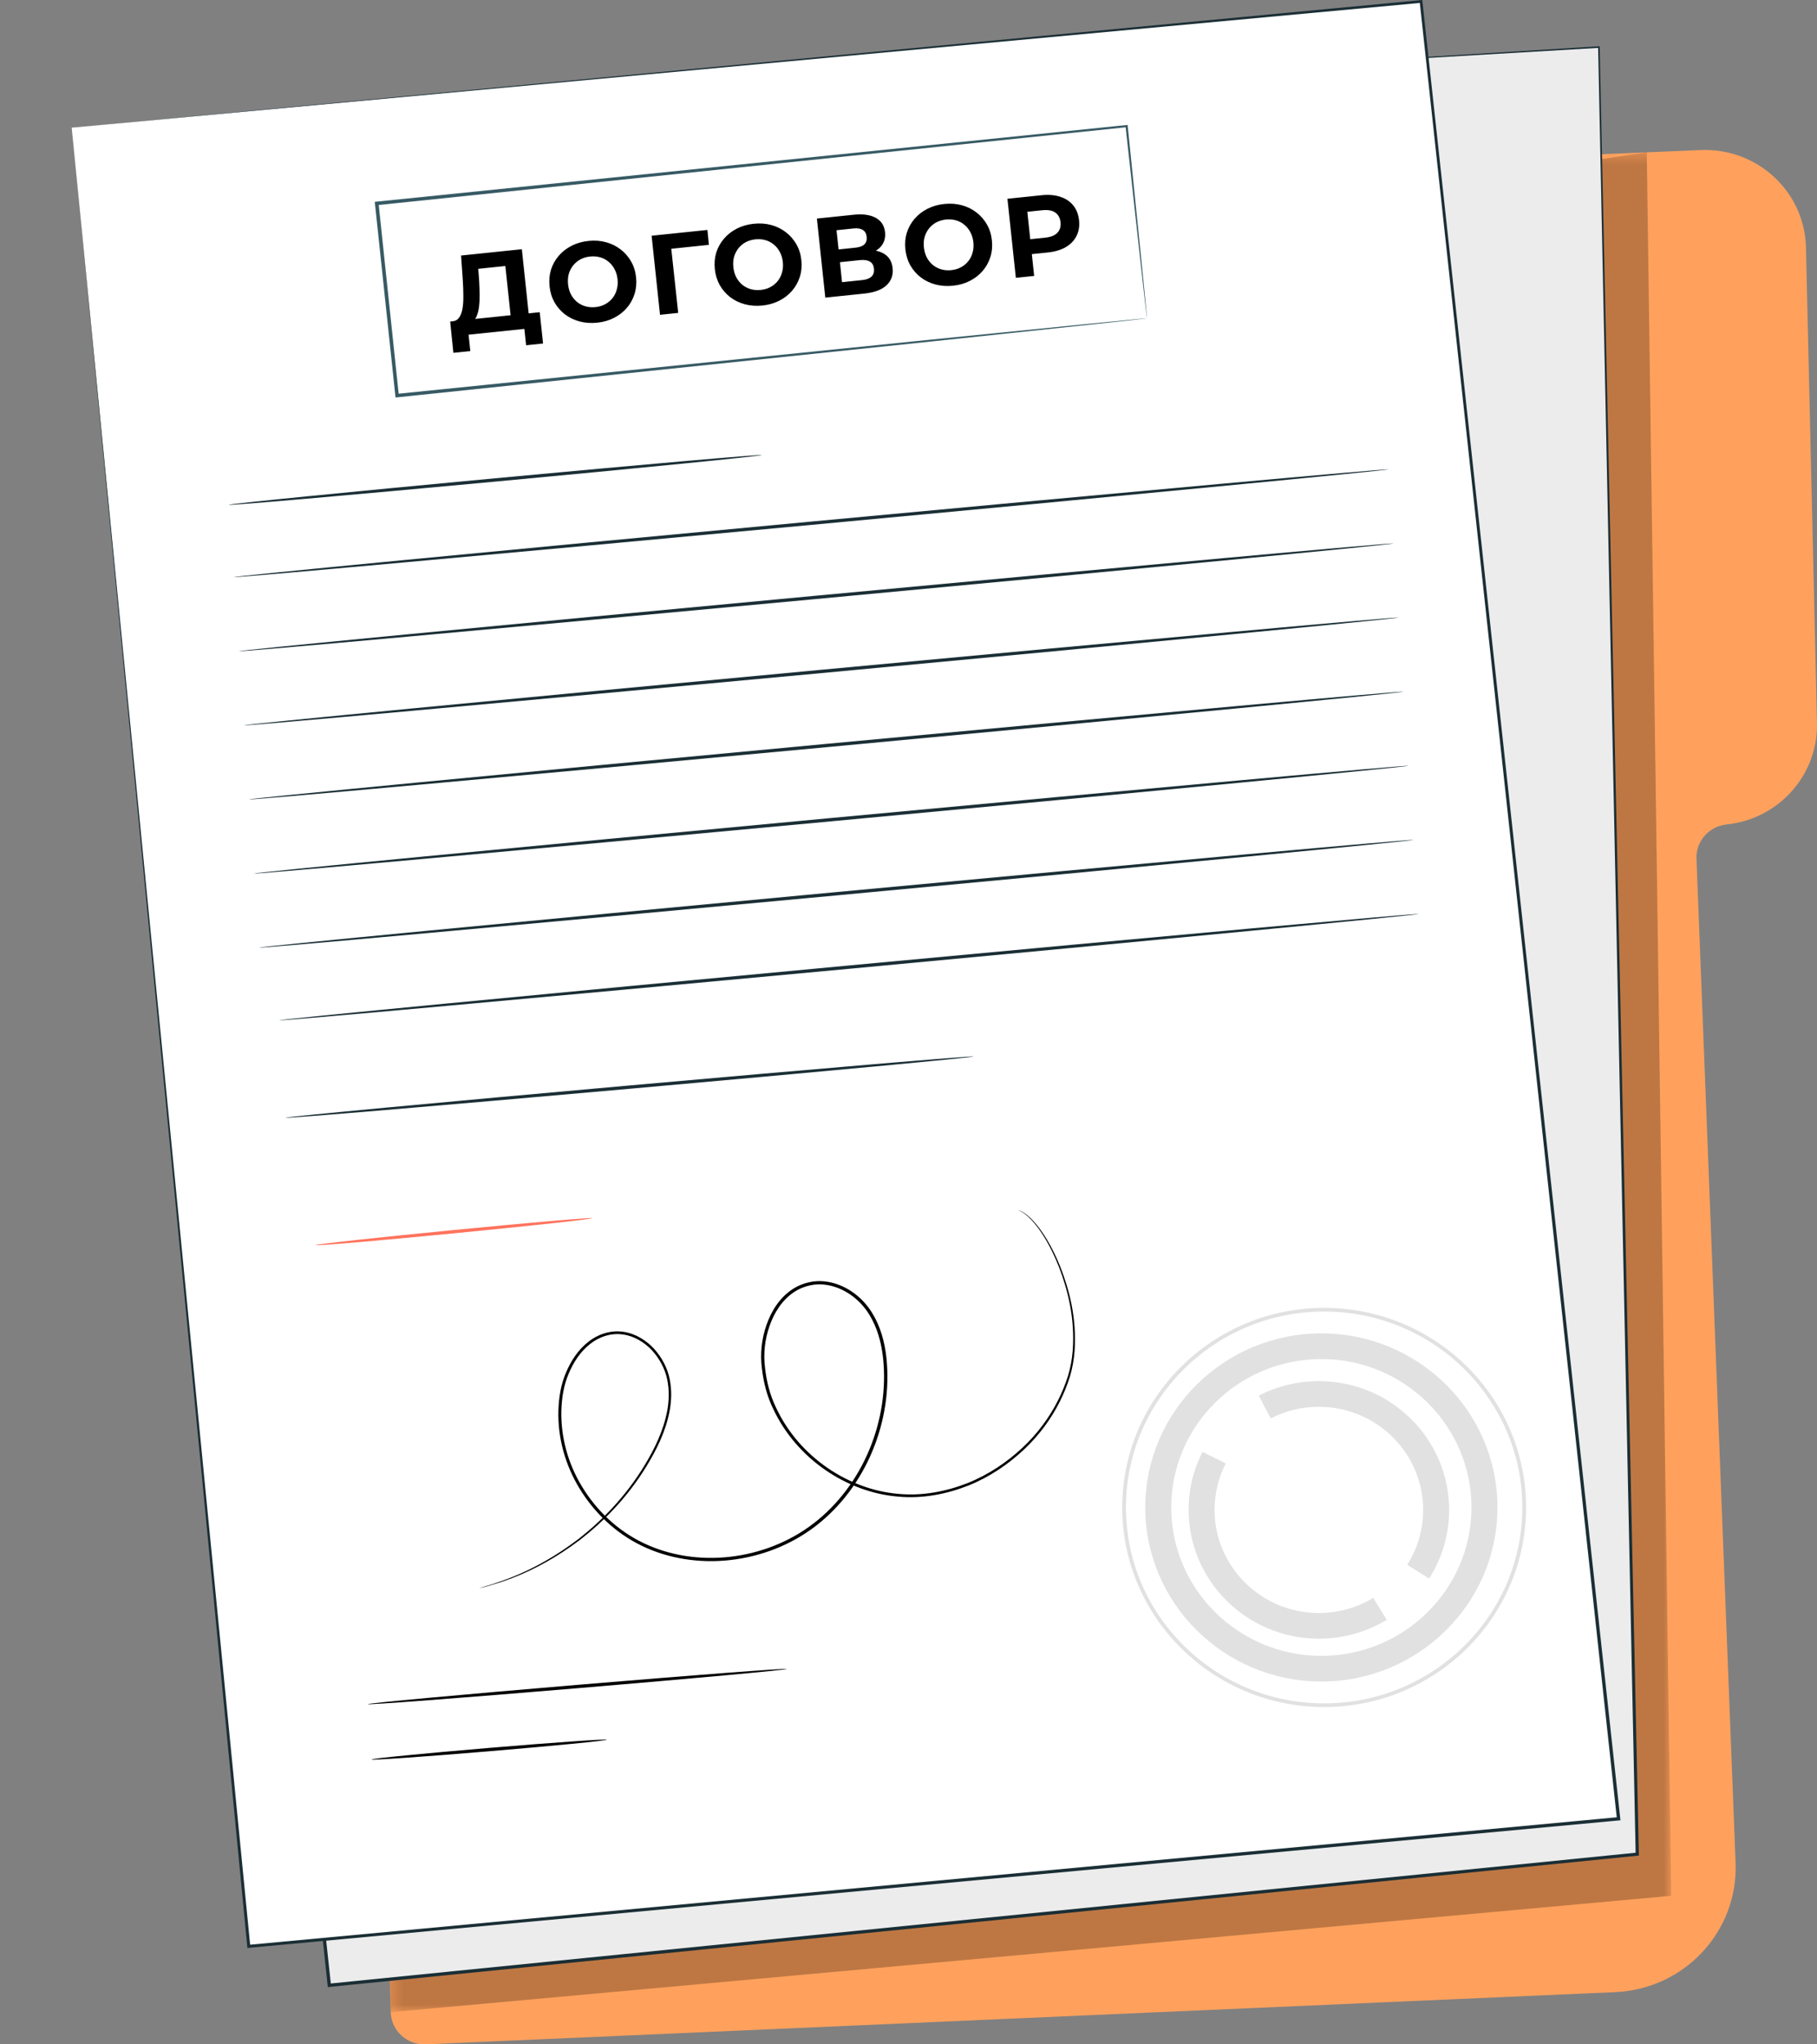 <?xml version="1.0" encoding="UTF-8"?> <svg xmlns="http://www.w3.org/2000/svg" width="160" height="180" viewBox="0 0 160 180" fill="none"><rect x="0" y="0" width="160" height="180" fill="#808080" stroke="none"/> <path d="M122.347 14.357L149.765 13.213C154.739 13.005 158.915 16.873 159.029 21.792L159.998 63.651C160.104 68.227 156.638 72.117 152.032 72.593C150.485 72.753 149.328 74.072 149.387 75.609L152.831 164.021C153.066 170.05 148.333 175.133 142.235 175.401L37.489 179.997C35.843 180.069 34.455 178.796 34.406 177.167L29.771 23.694C29.724 22.129 30.934 20.806 32.514 20.695L122.347 14.357Z" fill="#FFA15D"></path> <mask id="mask0_91_871" style="mask-type:luminance" maskUnits="userSpaceOnUse" x="34" y="13" width="114" height="165"> <path d="M34.318 13.411H147.165V177.167H34.318V13.411Z" fill="white"></path> </mask> <g mask="url(#mask0_91_871)"> <g opacity="0.3"> <path d="M34.318 174.265L34.406 177.167L147.165 166.919L145.01 13.411C145.01 13.411 117.638 17.511 117.141 17.511C116.643 17.511 34.318 174.265 34.318 174.265Z" fill="#261406"></path> </g> </g> <path d="M108.071 6.118L140.794 4.146L144.172 163.254L28.998 174.799L12.036 16.526L108.071 6.118Z" fill="#ECECEC"></path> <path d="M108.071 6.118C108.071 6.118 107.496 6.191 106.375 6.318C105.25 6.443 103.582 6.629 101.396 6.873C97.017 7.355 90.567 8.064 82.267 8.976C65.66 10.788 41.655 13.406 12.048 16.635L12.147 16.515C16.701 58.92 22.618 114.007 29.145 174.784L28.984 174.653C37.208 173.829 45.956 172.952 54.799 172.065C86.132 168.927 116.27 165.908 144.158 163.115L144.032 163.256C142.586 93.69 141.401 36.632 140.726 4.147L140.798 4.213C130.148 4.84 121.967 5.323 116.446 5.649C113.689 5.807 111.596 5.927 110.19 6.008C108.785 6.087 108.071 6.118 108.071 6.118C108.071 6.118 108.783 6.063 110.186 5.972C111.593 5.883 113.685 5.752 116.441 5.578C121.961 5.238 130.141 4.734 140.79 4.078L140.861 4.074L140.863 4.144C141.567 36.629 142.805 93.685 144.313 163.25L144.316 163.379L144.187 163.392C116.299 166.19 86.161 169.213 54.829 172.356C45.986 173.243 37.238 174.119 29.013 174.944L28.867 174.959L28.851 174.815C22.352 114.034 16.461 58.946 11.926 16.538L11.914 16.428L12.024 16.416C41.636 13.228 65.646 10.643 82.256 8.854C90.558 7.967 97.011 7.278 101.391 6.81C103.577 6.58 105.247 6.404 106.372 6.286C107.495 6.169 108.071 6.118 108.071 6.118Z" fill="#1A2E35"></path> <path d="M6.313 11.241L21.905 171.37L142.529 160.139L125.133 0.13L6.313 11.241Z" fill="white"></path> <path d="M6.314 11.241C7.307 11.147 53.107 6.818 125.122 0.011L125.241 -4.57764e-05L125.254 0.118C130.145 45.036 136.169 100.363 142.676 160.124L142.693 160.271L142.543 160.285C142.273 160.31 141.981 160.338 141.688 160.365C98.68 164.364 57.926 168.154 21.918 171.502L21.784 171.514L21.772 171.382C12.619 76.569 6.426 12.408 6.314 11.241C6.428 12.407 12.728 76.558 22.038 171.357L21.892 171.238C57.9 167.881 98.653 164.082 141.66 160.073C141.953 160.046 142.246 160.018 142.515 159.993L142.382 160.155C135.895 100.392 129.889 45.063 125.013 0.143L125.145 0.249C53.116 6.912 7.306 11.149 6.314 11.241Z" fill="#1A2E35"></path> <path d="M134.053 132.768C134.076 123.256 126.265 115.5 116.641 115.477C107.018 115.455 99.171 123.175 99.148 132.687C99.126 142.198 106.936 149.955 116.56 149.977C126.183 149.999 134.031 142.28 134.053 132.768ZM98.822 132.686C98.845 122.996 106.839 115.131 116.643 115.154C126.446 115.178 134.403 123.079 134.38 132.768C134.357 142.458 126.363 150.323 116.559 150.3C106.756 150.277 98.798 142.376 98.822 132.686Z" fill="#E1E1E1"></path> <path d="M129.574 132.757C129.591 125.553 123.675 119.678 116.386 119.661C109.097 119.645 103.153 125.492 103.136 132.696C103.119 139.901 109.035 145.775 116.324 145.793C123.613 145.809 129.557 139.962 129.574 132.757ZM100.849 132.691C100.869 124.24 107.841 117.38 116.392 117.4C124.942 117.42 131.882 124.312 131.862 132.763C131.842 141.214 124.869 148.073 116.319 148.053C107.768 148.033 100.829 141.142 100.849 132.691Z" fill="#E1E1E1"></path> <path d="M104.665 132.916C104.669 131.127 105.082 129.417 105.893 127.832L107.935 128.852C107.286 130.12 106.956 131.489 106.952 132.921C106.94 137.927 111.051 142.008 116.115 142.02C117.816 142.024 119.478 141.564 120.921 140.692L122.115 142.62C120.311 143.711 118.234 144.286 116.109 144.281C109.784 144.266 104.65 139.167 104.665 132.916Z" fill="#E1E1E1"></path> <path d="M110.842 122.881C112.472 122.042 114.313 121.6 116.163 121.604C122.489 121.619 127.622 126.718 127.607 132.969C127.602 135.105 126.993 137.185 125.845 138.984L123.911 137.777C124.829 136.339 125.316 134.674 125.32 132.964C125.332 127.959 121.222 123.877 116.158 123.865C114.655 123.861 113.222 124.206 111.899 124.886L110.842 122.881Z" fill="#E1E1E1"></path> <path d="M122.277 41.325C122.285 41.405 99.522 43.596 71.442 46.216C43.352 48.838 20.581 50.896 20.573 50.816C20.566 50.735 43.324 48.545 71.414 45.924C99.494 43.304 122.269 41.244 122.277 41.325Z" fill="#1A2E35"></path> <path d="M67.09 40.066C67.097 40.147 56.593 41.193 43.63 42.403C30.663 43.612 20.148 44.528 20.141 44.447C20.133 44.367 30.636 43.321 43.603 42.111C56.565 40.901 67.082 39.986 67.09 40.066Z" fill="#1A2E35"></path> <path d="M122.721 47.849C122.728 47.93 99.965 50.12 71.885 52.741C43.795 55.362 21.024 57.421 21.017 57.34C21.009 57.26 43.767 55.07 71.857 52.449C99.937 49.828 122.713 47.768 122.721 47.849Z" fill="#1A2E35"></path> <path d="M123.164 54.374C123.172 54.454 100.409 56.645 72.328 59.265C44.238 61.886 21.468 63.945 21.46 63.865C21.453 63.784 44.21 61.594 72.3 58.973C100.381 56.352 123.156 54.293 123.164 54.374Z" fill="#1A2E35"></path> <path d="M123.607 60.898C123.615 60.979 100.852 63.169 72.772 65.789C44.682 68.411 21.911 70.47 21.903 70.389C21.895 70.308 44.654 68.118 72.744 65.497C100.824 62.877 123.599 60.817 123.607 60.898Z" fill="#1A2E35"></path> <path d="M124.05 67.423C124.058 67.503 101.295 69.693 73.215 72.314C45.125 74.936 22.354 76.994 22.347 76.914C22.339 76.833 45.097 74.643 73.187 72.022C101.267 69.401 124.043 67.342 124.05 67.423Z" fill="#1A2E35"></path> <path d="M124.494 73.947C124.502 74.028 101.739 76.218 73.658 78.838C45.568 81.46 22.798 83.518 22.791 83.438C22.783 83.357 45.54 81.167 73.63 78.546C101.711 75.926 124.486 73.866 124.494 73.947Z" fill="#1A2E35"></path> <path d="M124.937 80.471C124.945 80.552 102.479 82.714 74.766 85.301C47.042 87.888 24.569 89.919 24.561 89.838C24.554 89.758 47.015 87.596 74.738 85.008C102.451 82.423 124.929 80.391 124.937 80.471Z" fill="#1A2E35"></path> <path d="M85.747 93.021C85.755 93.102 72.193 94.375 55.46 95.863C38.722 97.353 25.152 98.495 25.144 98.414C25.137 98.333 38.696 97.061 55.434 95.571C72.166 94.082 85.74 92.941 85.747 93.021Z" fill="#1A2E35"></path> <path d="M69.28 146.947C69.287 147.029 61.034 147.787 50.848 148.642C40.658 149.497 32.395 150.125 32.388 150.044C32.382 149.963 40.633 149.204 50.822 148.349C61.008 147.495 69.273 146.866 69.28 146.947Z" fill="black"></path> <path d="M53.427 153.177C53.434 153.258 48.804 153.712 43.086 154.192C37.367 154.672 32.726 154.996 32.72 154.915C32.712 154.834 37.342 154.38 43.061 153.899C48.779 153.42 53.421 153.096 53.427 153.177Z" fill="black"></path> <path d="M52.157 107.258C52.165 107.339 46.717 107.936 39.99 108.591C33.261 109.246 27.801 109.712 27.793 109.631C27.785 109.551 33.232 108.954 39.961 108.299C46.688 107.644 52.149 107.178 52.157 107.258Z" fill="#FF735D"></path> <path d="M89.647 106.537C89.647 106.537 89.682 106.545 89.749 106.57C89.817 106.592 89.916 106.632 90.037 106.704C90.282 106.842 90.619 107.097 90.989 107.499C91.731 108.298 92.62 109.665 93.384 111.582C94.126 113.491 94.826 115.992 94.626 118.934C94.569 119.666 94.445 120.42 94.223 121.175C93.988 121.925 93.689 122.679 93.314 123.424C92.565 124.913 91.514 126.368 90.157 127.639C88.803 128.908 87.167 130.036 85.272 130.798C83.38 131.542 81.237 131.983 79.034 131.767C74.65 131.393 70.174 128.519 68.08 124.036C67.541 122.928 67.227 121.704 67.089 120.456C66.926 119.208 67.064 117.9 67.487 116.68C67.905 115.467 68.627 114.28 69.763 113.528C70.324 113.152 70.981 112.916 71.66 112.827C72.341 112.745 73.041 112.839 73.688 113.062C74.99 113.507 76.101 114.448 76.814 115.625C77.536 116.801 77.902 118.162 78.053 119.529C78.346 122.27 77.918 125.112 76.837 127.727C75.757 130.34 74.029 132.669 71.826 134.361C69.622 136.059 66.96 137.064 64.283 137.36C61.604 137.659 58.88 137.242 56.54 136.114C54.194 134.99 52.305 133.156 51.033 131.058C49.748 128.958 49.111 126.552 49.17 124.229C49.203 123.071 49.384 121.914 49.834 120.868C50.27 119.826 50.903 118.856 51.782 118.164C52.647 117.466 53.789 117.098 54.873 117.261C55.958 117.409 56.903 118.01 57.598 118.76C58.285 119.524 58.768 120.44 58.965 121.403C59.163 122.363 59.133 123.334 58.961 124.244C58.612 126.076 57.795 127.675 56.933 129.091C56.064 130.514 55.089 131.757 54.086 132.833C53.083 133.909 52.052 134.818 51.056 135.593C50.045 136.348 49.079 136.983 48.171 137.489C46.363 138.513 44.837 139.071 43.795 139.397C42.751 139.726 42.187 139.84 42.187 139.84C42.187 139.84 42.323 139.791 42.591 139.711C42.857 139.624 43.264 139.531 43.776 139.342C44.809 138.998 46.323 138.424 48.114 137.389C49.013 136.879 49.969 136.24 50.969 135.483C51.954 134.706 52.973 133.796 53.964 132.722C54.954 131.649 55.916 130.41 56.772 128.996C57.621 127.586 58.42 126 58.755 124.208C58.919 123.317 58.944 122.373 58.75 121.447C58.559 120.525 58.089 119.643 57.429 118.912C56.76 118.194 55.857 117.629 54.841 117.494C53.826 117.345 52.757 117.688 51.937 118.354C51.101 119.013 50.49 119.951 50.069 120.962C49.635 121.977 49.462 123.1 49.431 124.235C49.378 126.506 50.005 128.863 51.268 130.919C52.517 132.975 54.371 134.768 56.664 135.862C58.953 136.962 61.622 137.371 64.25 137.075C66.877 136.782 69.488 135.794 71.644 134.131C73.804 132.471 75.5 130.185 76.562 127.616C77.625 125.047 78.046 122.248 77.76 119.561C77.612 118.223 77.255 116.903 76.563 115.775C75.884 114.65 74.823 113.755 73.593 113.333C72.982 113.123 72.326 113.035 71.693 113.11C71.061 113.194 70.449 113.412 69.923 113.764C68.859 114.465 68.16 115.598 67.755 116.771C67.345 117.952 67.208 119.212 67.366 120.429C67.499 121.644 67.803 122.84 68.329 123.923C70.368 128.314 74.764 131.152 79.056 131.526C81.214 131.742 83.322 131.316 85.186 130.589C87.054 129.843 88.671 128.737 90.012 127.49C91.357 126.239 92.399 124.807 93.145 123.34C93.519 122.607 93.818 121.862 94.052 121.125C94.274 120.385 94.4 119.643 94.461 118.921C94.674 116.017 93.998 113.527 93.276 111.623C92.533 109.711 91.665 108.344 90.944 107.539C90.584 107.134 90.258 106.874 90.021 106.73C89.787 106.58 89.642 106.55 89.647 106.537Z" fill="black"></path> <path d="M101 28.026C101 28.026 100.983 27.923 100.959 27.73C100.935 27.527 100.902 27.243 100.858 26.872C100.772 26.11 100.647 24.999 100.483 23.556C100.165 20.662 99.7 16.446 99.113 11.114L99.218 11.198C84.253 12.755 60.231 15.253 33.196 18.065H33.192L33.334 17.893C33.947 23.699 34.546 29.365 35.121 34.815L34.95 34.678C53.789 32.764 70.278 31.09 82.067 29.893C87.966 29.303 92.688 28.832 95.947 28.506C97.57 28.348 98.825 28.225 99.688 28.141C100.109 28.102 100.433 28.072 100.662 28.05C100.882 28.031 101 28.026 101 28.026C101 28.026 100.897 28.043 100.684 28.068C100.46 28.094 100.143 28.129 99.731 28.177C98.877 28.269 97.634 28.404 96.028 28.578C92.779 28.923 88.073 29.423 82.193 30.048C70.38 31.283 53.859 33.011 34.983 34.984L34.828 35L34.812 34.847C34.234 29.397 33.633 23.732 33.017 17.925L33 17.77L33.159 17.753H33.163C60.203 14.992 84.23 12.538 99.198 11.01L99.294 11L99.304 11.095C99.849 16.456 100.279 20.694 100.575 23.604C100.717 25.039 100.826 26.144 100.901 26.903C100.935 27.267 100.961 27.547 100.98 27.746C100.997 27.934 101 28.026 101 28.026Z" fill="#375A64"></path> <path d="M45.025 28.353L44.5 23.421L42.113 23.669L42.191 24.686C42.217 25.119 42.23 25.53 42.232 25.919C42.239 26.307 42.224 26.664 42.184 26.989C42.145 27.309 42.077 27.584 41.981 27.815C41.891 28.045 41.765 28.216 41.603 28.327L39.859 28.287C40.098 28.268 40.285 28.165 40.419 27.977C40.56 27.788 40.66 27.533 40.72 27.212C40.779 26.884 40.806 26.506 40.8 26.078C40.802 25.648 40.786 25.184 40.753 24.685L40.601 22.499L45.952 21.943L46.616 28.188L45.025 28.353ZM39.923 31.065L39.64 28.309L47.527 27.49L47.82 30.244L46.328 30.399L46.175 28.958L41.261 29.468L41.415 30.91L39.923 31.065ZM52.594 28.412C52.043 28.469 51.523 28.432 51.033 28.302C50.55 28.171 50.119 27.961 49.74 27.672C49.367 27.383 49.061 27.029 48.822 26.611C48.59 26.193 48.447 25.726 48.392 25.209C48.337 24.692 48.379 24.204 48.518 23.748C48.663 23.29 48.892 22.881 49.202 22.52C49.512 22.16 49.89 21.866 50.335 21.639C50.78 21.411 51.275 21.27 51.818 21.213C52.369 21.156 52.882 21.193 53.359 21.325C53.842 21.455 54.27 21.666 54.642 21.955C55.022 22.244 55.331 22.598 55.57 23.015C55.808 23.426 55.955 23.893 56.011 24.417C56.066 24.934 56.02 25.425 55.875 25.889C55.73 26.346 55.502 26.756 55.191 27.116C54.887 27.47 54.512 27.76 54.067 27.987C53.629 28.213 53.138 28.355 52.594 28.412ZM52.438 27.04C52.749 27.008 53.029 26.925 53.276 26.792C53.53 26.659 53.746 26.482 53.924 26.262C54.102 26.043 54.229 25.792 54.306 25.509C54.39 25.226 54.415 24.918 54.379 24.587C54.344 24.255 54.256 23.959 54.114 23.699C53.979 23.438 53.801 23.219 53.581 23.041C53.368 22.862 53.123 22.733 52.846 22.655C52.57 22.576 52.276 22.553 51.964 22.585C51.653 22.618 51.37 22.701 51.116 22.834C50.868 22.967 50.656 23.143 50.478 23.363C50.3 23.583 50.169 23.834 50.086 24.118C50.008 24.401 49.987 24.708 50.023 25.039C50.057 25.364 50.142 25.66 50.278 25.927C50.42 26.188 50.597 26.407 50.811 26.586C51.031 26.764 51.279 26.892 51.556 26.971C51.832 27.049 52.126 27.073 52.438 27.04ZM58.119 27.717L57.379 20.756L62.293 20.246L62.422 21.559L58.742 21.942L59.071 21.535L59.721 27.55L58.119 27.717ZM67.148 26.899C66.598 26.957 66.078 26.92 65.588 26.79C65.105 26.659 64.674 26.45 64.294 26.16C63.921 25.871 63.616 25.517 63.377 25.1C63.145 24.681 63.001 24.214 62.946 23.697C62.891 23.18 62.933 22.692 63.072 22.236C63.218 21.778 63.446 21.369 63.756 21.009C64.067 20.648 64.444 20.354 64.889 20.127C65.335 19.899 65.829 19.758 66.373 19.701C66.923 19.644 67.437 19.681 67.913 19.812C68.396 19.943 68.824 20.154 69.197 20.443C69.576 20.732 69.885 21.086 70.124 21.503C70.362 21.914 70.509 22.381 70.565 22.905C70.62 23.422 70.575 23.913 70.43 24.377C70.284 24.834 70.056 25.244 69.746 25.604C69.442 25.957 69.067 26.248 68.622 26.475C68.183 26.701 67.692 26.843 67.148 26.899ZM66.992 25.528C67.304 25.496 67.584 25.413 67.831 25.28C68.085 25.147 68.301 24.97 68.478 24.751C68.656 24.531 68.784 24.28 68.861 23.997C68.945 23.713 68.969 23.406 68.934 23.075C68.898 22.743 68.81 22.447 68.668 22.187C68.534 21.926 68.356 21.707 68.136 21.529C67.922 21.35 67.677 21.221 67.401 21.143C67.124 21.064 66.83 21.041 66.519 21.073C66.207 21.106 65.924 21.189 65.67 21.322C65.423 21.455 65.21 21.632 65.033 21.851C64.855 22.071 64.724 22.322 64.64 22.606C64.563 22.889 64.542 23.196 64.577 23.527C64.612 23.852 64.697 24.148 64.833 24.416C64.974 24.676 65.152 24.895 65.365 25.074C65.585 25.252 65.834 25.381 66.11 25.459C66.387 25.538 66.681 25.561 66.992 25.528ZM72.674 26.205L71.933 19.244L75.176 18.907C75.985 18.823 76.632 18.913 77.116 19.178C77.6 19.443 77.872 19.864 77.934 20.441C77.994 21.011 77.829 21.477 77.439 21.839C77.047 22.195 76.501 22.409 75.798 22.482L75.942 22.045C76.725 21.964 77.348 22.056 77.812 22.323C78.276 22.59 78.54 23.018 78.602 23.608C78.667 24.218 78.486 24.723 78.059 25.123C77.639 25.515 76.987 25.757 76.105 25.848L72.674 26.205ZM74.148 24.845L75.919 24.661C76.29 24.623 76.564 24.52 76.741 24.355C76.918 24.189 76.99 23.953 76.957 23.648C76.926 23.357 76.807 23.151 76.6 23.032C76.392 22.906 76.103 22.863 75.731 22.901L73.961 23.085L74.148 24.845ZM73.842 21.962L75.344 21.805C75.695 21.769 75.953 21.672 76.117 21.514C76.281 21.349 76.347 21.128 76.318 20.85C76.288 20.571 76.177 20.372 75.983 20.251C75.788 20.124 75.515 20.078 75.164 20.115L73.662 20.271L73.842 21.962ZM83.927 25.156C83.377 25.214 82.857 25.177 82.367 25.047C81.884 24.916 81.452 24.706 81.073 24.417C80.7 24.128 80.394 23.774 80.156 23.357C79.923 22.938 79.78 22.471 79.725 21.953C79.67 21.436 79.712 20.95 79.851 20.493C79.997 20.035 80.225 19.626 80.535 19.265C80.845 18.905 81.223 18.611 81.668 18.384C82.113 18.156 82.608 18.015 83.152 17.958C83.702 17.901 84.215 17.938 84.692 18.07C85.175 18.2 85.603 18.41 85.976 18.7C86.355 18.989 86.664 19.343 86.903 19.76C87.141 20.171 87.288 20.638 87.344 21.162C87.399 21.679 87.354 22.17 87.209 22.634C87.063 23.091 86.835 23.5 86.525 23.861C86.22 24.215 85.846 24.505 85.4 24.732C84.962 24.959 84.471 25.1 83.927 25.156ZM83.771 23.785C84.083 23.753 84.362 23.67 84.61 23.537C84.864 23.404 85.079 23.227 85.257 23.008C85.435 22.788 85.563 22.537 85.64 22.254C85.724 21.97 85.748 21.663 85.713 21.331C85.677 21 85.589 20.704 85.447 20.444C85.312 20.183 85.135 19.964 84.915 19.786C84.701 19.607 84.456 19.478 84.18 19.399C83.903 19.321 83.609 19.298 83.297 19.33C82.986 19.363 82.703 19.446 82.449 19.579C82.202 19.712 81.989 19.889 81.811 20.108C81.634 20.328 81.503 20.579 81.419 20.863C81.342 21.145 81.321 21.453 81.356 21.784C81.391 22.109 81.476 22.405 81.612 22.672C81.753 22.933 81.931 23.152 82.144 23.331C82.364 23.509 82.612 23.637 82.889 23.716C83.165 23.794 83.46 23.818 83.771 23.785ZM89.453 24.462L88.712 17.501L91.726 17.188C92.35 17.123 92.897 17.17 93.37 17.329C93.842 17.481 94.221 17.733 94.507 18.085C94.792 18.438 94.963 18.876 95.019 19.4C95.073 19.917 94.998 20.377 94.793 20.78C94.588 21.184 94.271 21.512 93.842 21.764C93.412 22.009 92.886 22.165 92.262 22.23L90.144 22.45L90.783 21.649L91.064 24.294L89.453 24.462ZM90.802 21.828L90.004 21.137L92.033 20.926C92.531 20.875 92.891 20.73 93.113 20.492C93.336 20.255 93.427 19.947 93.387 19.569C93.346 19.185 93.192 18.899 92.924 18.712C92.656 18.526 92.273 18.458 91.776 18.51L89.747 18.721L90.382 17.881L90.802 21.828Z" fill="black"></path> </svg> 